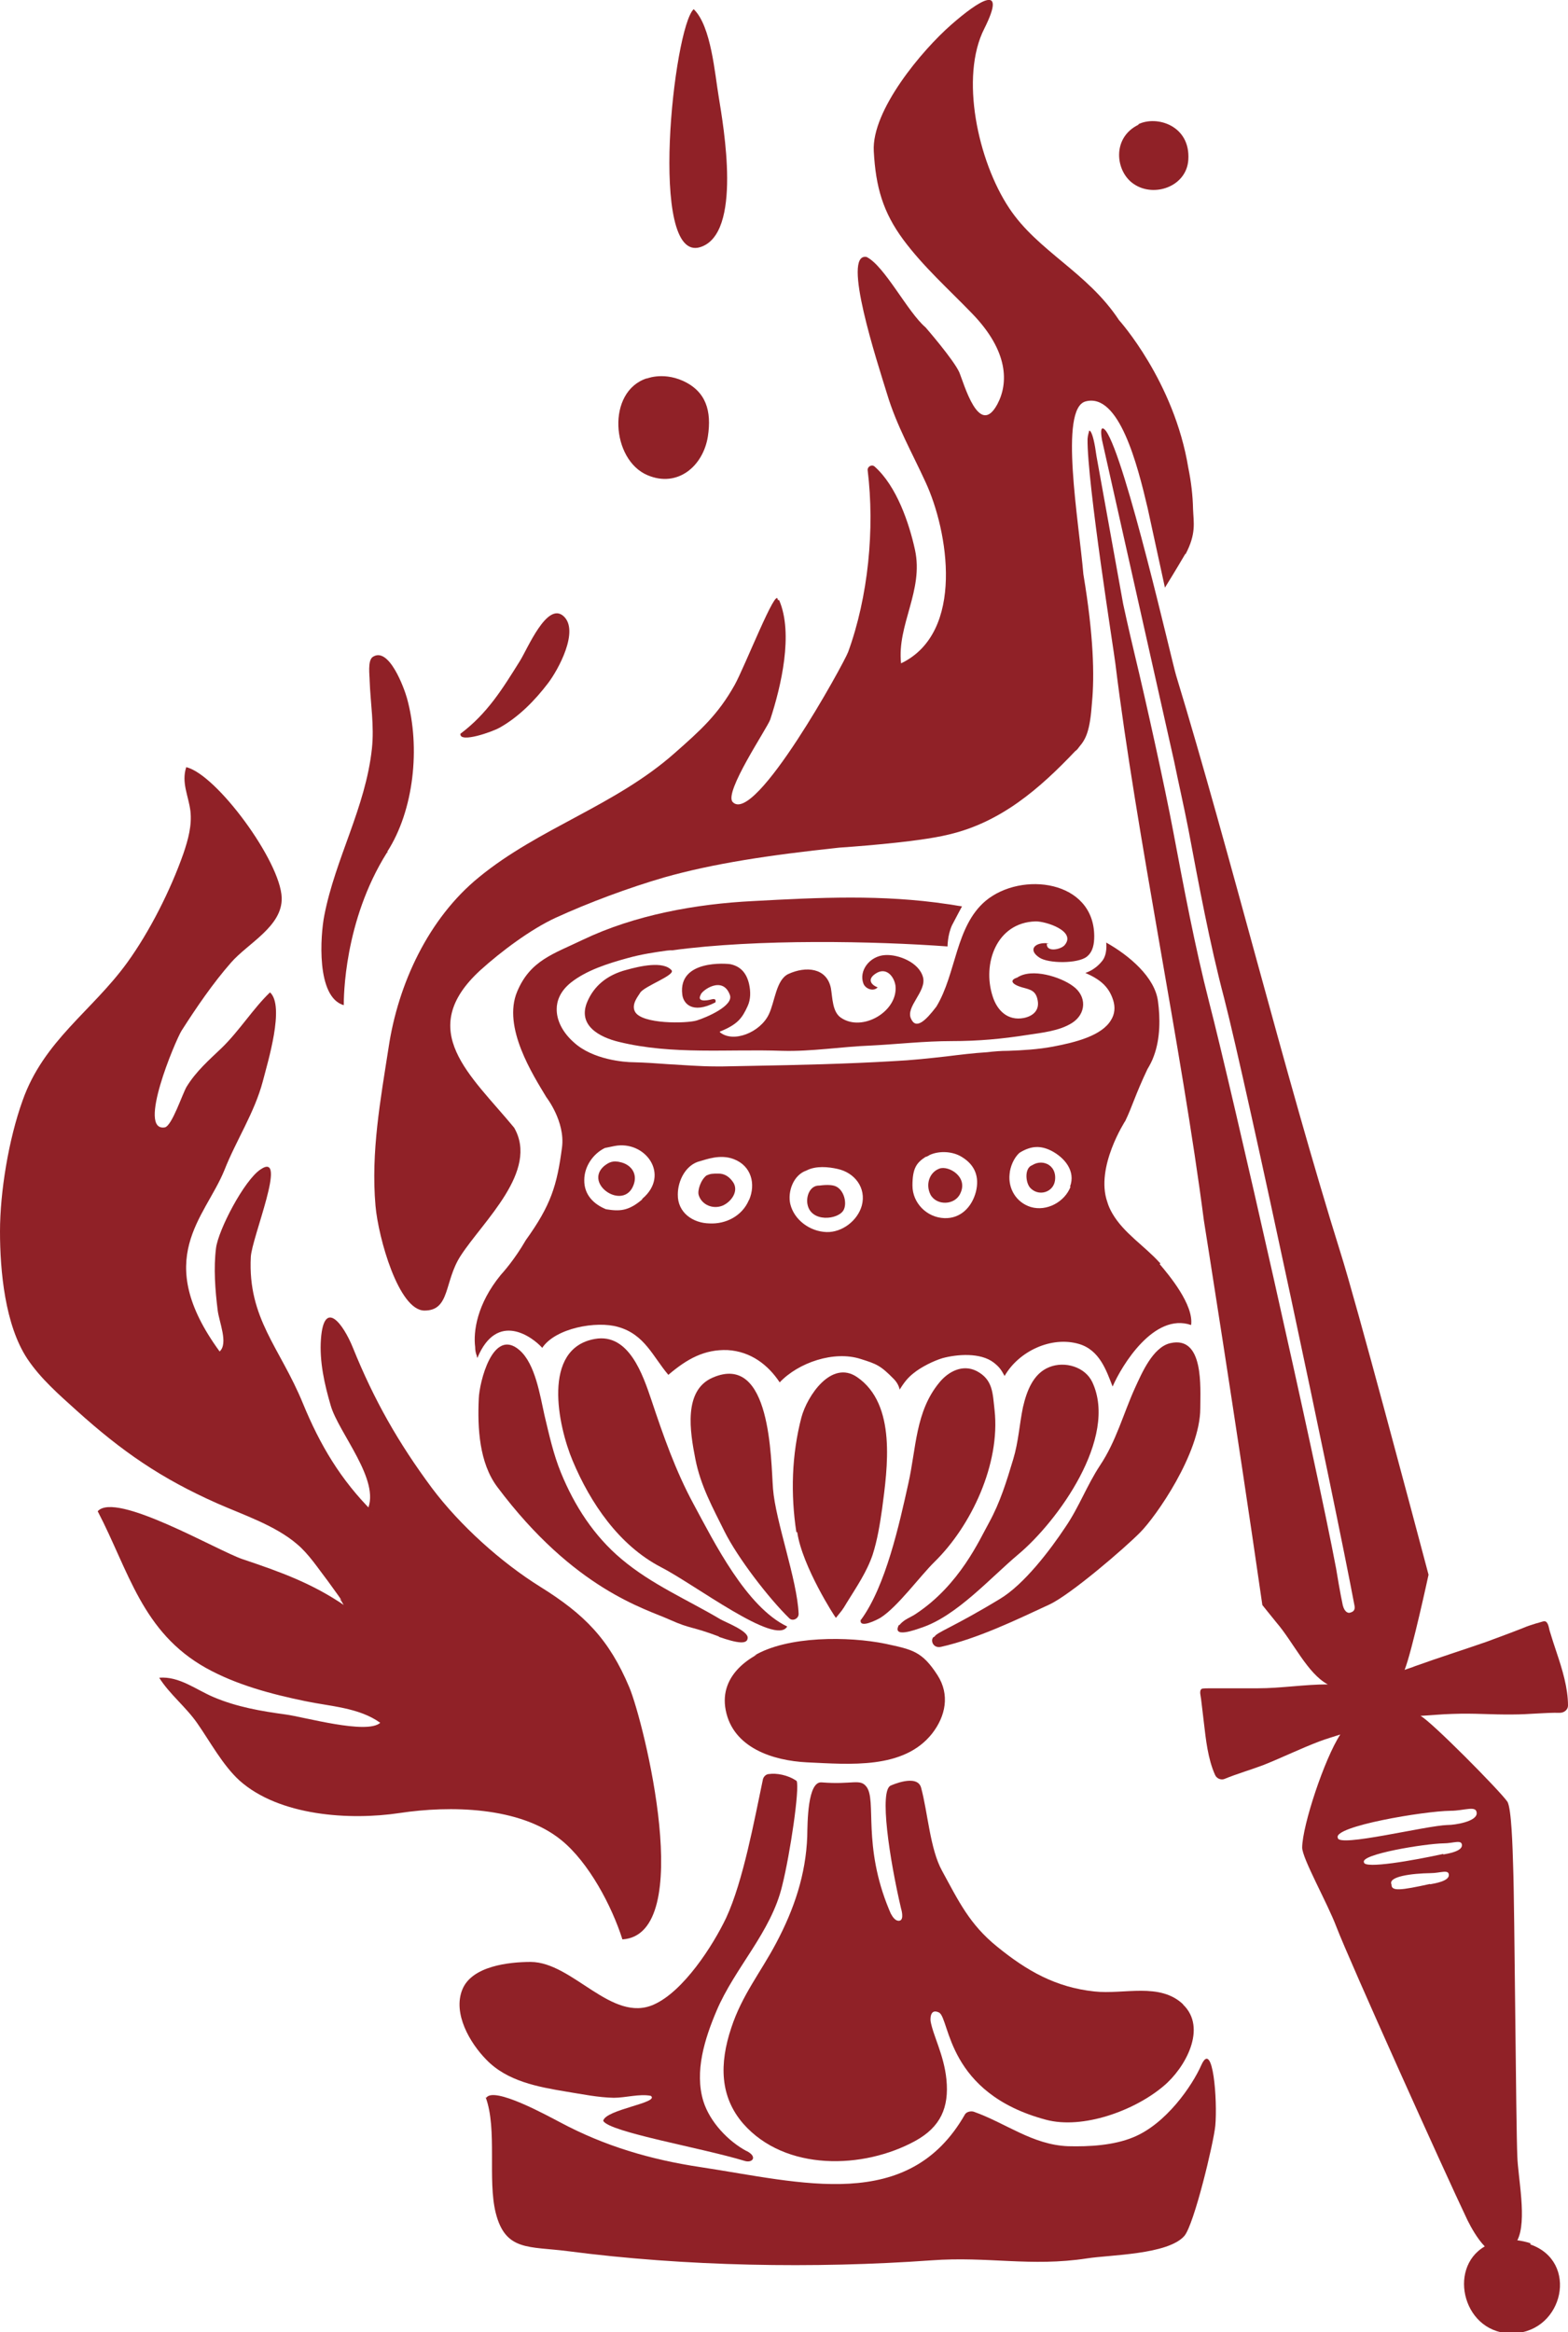 <?xml version="1.0" encoding="UTF-8" standalone="yes"?>
<svg id="Capa_1" data-name="Capa 1" xmlns="http://www.w3.org/2000/svg" version="1.1" viewBox="0 0 563.3 837.8">
  <defs>
    <style>
      .cls-1 {
        fill: #902127;
        stroke-width: 0px;
      }
    </style>
  </defs>
  <g id="Layer_1" data-name="Layer 1">
    <g>
      <path class="cls-1" d="M232.4,135.9c-14.6,4.7-12.8,29.3.2,34.8,10.8,4.6,20-3.2,21.7-13.9,1.4-9.1-.6-16.2-9-20-7.6-3.4-13.7-.5-12.9-.8h0Z"/>
      <path class="cls-1" d="M251.5,88.8c15.3-4.7,8.4-43.4,6.7-54-1.4-8.2-2.7-25.5-9-31.5-7.2,6.7-16.4,91.2,2.3,85.5h0Z"/>
      <path class="cls-1" d="M165.4,263.6c9.7-7.3,15.1-16.1,21.4-26.2,2.7-4.3,9.7-21.3,15.6-16.1s-1.9,19.4-5.5,24.1c-4.7,6.2-10.6,12.2-17.4,16-2.6,1.5-14.3,5.6-14.1,2.3h0Z"/>
      <path class="cls-1" d="M139.1,306c9.6-14.9,12-37.5,7.1-55.2-1-3.6-6.5-18.7-12.3-14.8-1.9,1.3-1.1,6.7-1.1,8.6.3,8.2,1.7,16.1.8,24.4-2.3,21.2-13.1,39.3-17.1,59.9-1.4,7.1-3,29.3,7,32.2,0-2.6,0-30.1,15.5-54.8h.2v-.3Z"/>
      <path class="cls-1" d="M122.2,574.3c2.4,3-3.5-5-4.4-6.3-3.4-4.4-6.8-9.7-11.1-13.3-7.8-6.7-19.3-10.5-28.6-14.6-20.3-9-34.3-18.7-50.6-33.4-6.3-5.7-12.9-11.4-17.7-18.6C1.8,476,0,456.6,0,442.4s3.1-33.1,8.1-47c7.6-21.6,25-32.2,37.6-49.6,8.1-11.2,15.6-26.1,20.2-39.2,1.7-5,3.1-10.1,2.5-15.3-.7-5.5-3.3-10.1-1.5-15.7,10.8,2.5,33.9,33.8,34.3,46.9.3,10.3-12.1,16.3-18.2,23.3-6.5,7.4-12.5,16.2-17.8,24.5-2.3,3.8-16,36.3-6,34.7,2.6-.5,6.4-12.3,7.9-14.7,3.4-5.5,8-9.5,12.5-13.8,6.4-6.2,11.5-14.4,17.4-20,5.4,4.9-.8,25-2.6,32-3,11.3-9.6,21.2-13.8,31.9-7,17.2-26.1,31.7-1.7,65.1,3.2-2.9-.2-10.6-.7-14.8-.9-7.2-1.5-15.2-.6-22.3.8-6.5,10.1-24.4,16-28.3,10-6.8-3.2,24.6-3.5,31.5-1.1,22.1,10.5,32.5,18.7,52.5,6.2,15.1,13.6,27.5,25.1,39-.5-.6-1.1-.8-1.9-.7,4.9-10.5-10.4-27.7-13.2-37.5-2.2-7.5-4.1-15.8-3.5-23.9,1.1-14.6,8-5.5,11.5,3.2,7.6,18.8,16.3,34.1,28.4,50.4,10,13.3,24.7,26.6,39,35.5,15.7,9.8,24.6,18.7,31.9,36.1,5.2,12.5,24.2,88.8-2.5,90.5-3.8-12-12.1-27.7-22-35.7-14.9-12.1-40.1-12.4-58-9.7-17.9,2.7-43.3,1.1-57.6-11.7-6-5.5-10.5-13.9-15.1-20.5-4-5.8-10.1-10.6-13.7-16.4,7.2-.6,13.2,4.3,19.6,7,8.3,3.5,16.9,5,25.8,6.2,6.7.9,29.2,7.3,34,3-7.6-5.5-18-5.9-27-7.8-12.1-2.5-24.6-5.8-35.6-11.9-23-12.9-27.7-34.8-38.9-56.3,6.4-7.3,42.9,14.1,52,17.2,13.7,4.6,25.1,8.7,36.9,16.8-.7,0-1.3-2.2-1.9-2.2h.2v-.4Z"/>
      <path class="cls-1" d="M281,590.9c-10.8,2.7-22.8,10.5-20.3,23.4,2.6,13.6,17,18.2,29.2,18.8,15.4.7,34.8,2.6,45-10.4,4.8-6.2,6.4-13.9,1.9-20.9-5.6-8.7-9.1-9.2-18.7-11.3-13.2-2.7-35.2-2.9-47.2,4.3"/>
      <path class="cls-1" d="M258.3,587.9c-10.1-3.8-10-2.6-17.6-6-8.8-4-34.4-10.8-62.1-47.8-6.4-8.6-7.1-21-6.6-31.7.2-5.7,5-25.7,14.6-17.4,5.7,4.9,7.4,16.3,9,23.4,1.7,7.1,3.2,14,5.9,20.6,4.9,12,11.9,22.8,21.8,31.1,10.8,9.1,23.5,14.5,35.5,21.6,1.9,1.1,9.8,4.1,9.8,6.6s-3.5,2.1-10.4-.3h.1Z"/>
      <path class="cls-1" d="M282.8,584.3c-4.1,7.2-33.3-15.2-45.5-21.4-14.9-7.8-25.2-22.9-31.6-38.2-5.2-12.4-11.2-40.3,8-43.7,12.3-2.2,17.3,13.1,20.3,21.9,4.3,12.9,8.7,25.5,15.2,37.5,7.3,13.5,18.9,36.9,33.6,43.9,0,5.8,0,5.5,0,0h0Z"/>
      <path class="cls-1" d="M286.9,579.8c0,1.7-2.1,2.7-3.3,1.6-7.5-7.3-18.6-21.8-23.3-31.2-4.3-8.7-8.6-16.4-10.5-26.1s-4.4-24.6,6.2-29.2c21.1-9.2,20.9,29.5,21.7,39.9.9,11.7,8.7,32.7,9.2,44.9h0Z"/>
      <path class="cls-1" d="M286.1,550.5c-2.1-13.7-1.7-27.9,1.8-41.3,2.1-7.8,10.8-20.8,20-14.5,14.3,9.8,10.9,32.8,9,47.3-.8,5.6-1.7,11.2-3.4,16.5-2.1,6.2-5.8,11.6-9.2,17.1-1.9,3.2-1.7,2.7-4,5.6-.3-.2-12.1-18.5-13.9-30.8h-.3Z"/>
      <path class="cls-1" d="M309.3,581.9c8.9-12.1,13.8-34.5,17-48.9,2.9-12.8,2.5-25.9,11.2-36.4,3.2-3.9,8.3-6.6,13.3-4.1,6,3.1,5.8,8.1,6.5,14.1,2.1,19.3-8.4,41.6-21.6,54.5-5.1,5-13.2,16.1-19.3,20-1.3.8-7.8,4.1-7.2.8h.1Z"/>
      <path class="cls-1" d="M323.1,583.8c1.8-2.2,4-2.7,6-4.1,15.7-10.4,22.8-26.6,26.2-32.7,4-7.3,6.3-14.8,8.7-22.8,1.9-6.3,2.2-12.4,3.5-18.7,1.3-5.6,3.6-12.1,9.5-14.4,5.5-2.2,12.8-.1,15.4,5.4,9.4,20-12.5,50.1-26.6,61.9-10,8.4-22.1,22.1-34.7,26.3-2.3.8-10.9,4-8.1-1.1v.2h.1Z"/>
      <path class="cls-1" d="M268.3,772.8c-6.8-3.6-13.3-10.6-15.6-17.9-3.3-10.7.5-22.6,4.7-32.5,6.6-15.6,19.6-28.2,23.6-45,2.9-11.6,6.3-34.9,5.2-37.6-3.1-2.2-7.4-2.9-9.9-2.5-1,0-1.9.8-2.2,1.8-3.1,14.7-7.1,36.6-13.2,49.8-4.8,10.1-15.4,26.5-26,31.2-15.1,6.8-29.1-15.2-44.2-15.3-8,0-21.2,1.5-24.6,9.9-3.5,8.6,2.7,19.2,8.6,25.2,7.5,7.8,18.6,9.8,28.8,11.5,5.6.9,11.4,2.1,17,2.2,4.3,0,9.2-1.5,13.3-.7,3.4,2.5-16.4,4.9-17.1,9,2.4,4.1,35.1,9.6,50.9,14.4,2.7.8,4.7-1.5.6-3.6h.2-.1Z"/>
      <path class="cls-1" d="M253.9,422.2c-2.1,1.5-3.4,5.4-2.9,7.1,1.1,3.6,5.2,5.2,8.6,3.8,3-1.3,5.8-5,3.9-8.2-1.4-2.2-3.3-3.4-5.6-3.3-1.8,0-2.7,0-4.1.7h.1Z"/>
      <path class="cls-1" d="M294.2,425.9c-3.3,0-4.7,4-4.1,6.8,1.3,6.5,10.9,5.5,12.9,2.1,1.4-2.4.3-7.2-2.7-8.6-2.2-1-6.2-.2-6-.3h0Z"/>
      <path class="cls-1" d="M337.5,419.8c-3.6,1.3-5.1,5.7-3.2,9.4,2.2,4,8.8,3.8,10.7-.5,2.9-6-4.3-10.1-7.5-8.9Z"/>
      <path class="cls-1" d="M372.3,418.5c-4.3-.6-4.2,5.8-2.3,8.1,3,3.4,8.4,1.8,9-2.5.8-5.9-5.1-8.2-8.9-5"/>
      <path class="cls-1" d="M217,418.9c-7.4,6.5,7.1,16.2,10.6,6.8,1.5-3.9-.7-7.1-4.3-8.1-3.2-.9-4.6,0-6.3,1.3h0Z"/>
      <path class="cls-1" d="M335.7,588c.7-1.6,6.7-3.4,23.5-13.6,8.7-5.2,18.1-17.6,23.6-25.9,4.9-7.2,7.6-14.8,12.4-22.1,5.8-8.7,8.3-18.4,12.5-27.7,2.4-5.2,6.4-14.8,12.8-16.2,12.1-2.7,10.7,16,10.7,23.4,0,16.2-16,39-21.6,44.6-5.4,5.5-24.9,22.3-32.6,25.9-12.3,5.7-25.7,12.2-38.9,15.2-3.1.7-4-2.7-2.6-3.6h.2Z"/>
      <path class="cls-1" d="M174.5,753.5c4.2,11.4.6,29.6,3.6,41.5,3.5,13.8,11.9,11.9,25.9,13.7,42.1,5.5,88.5,6.3,130.6,3.3,20.4-1.5,35.6,2.4,55.9-.7,8.2-1.3,29.1-1.3,35-8.1,3.5-4.2,10.5-33.4,11.1-39.6.8-8.9-.8-31.1-5-21.8-3.3,7.5-12.7,21.2-24.5,26-7,2.9-15.8,3.4-23.4,3.2-12.8-.5-22.3-8.3-33.9-12.4-1-.3-2.5,0-3.1.9-20.3,35.7-58.7,24.5-95.1,19-18-2.7-34.5-7.6-50.4-16.1-4.6-2.4-23.8-13-26.5-8.8l-.2-.2h0Z"/>
      <path class="cls-1" d="M409,44.8c-9.7,4.7-8.3,16.9-1.7,21.3,7.3,5,19,.9,19.6-8.7.8-12.3-11.3-16-17.9-12.8h0v.2Z"/>
      <path class="cls-1" d="M549.9,805.9c-1.7-.6-3.3-.9-4.8-1.1,3.6-7,.2-22.7,0-30.1-.5-10.5-1-91.1-1.5-104-.2-7-.6-21.2-2.1-23.5-2.7-3.9-27.5-29-31.2-30.8,3.8-.2,7.6-.6,11.5-.7,8.3-.3,13.5.3,21.8.2,5.5,0,11.3-.7,16.8-.6,1.5,0,2.9-1.1,2.9-2.6,0-6.4-2.1-13.1-4-18.8-.9-2.7-1.8-5.4-2.6-8.1-.3-1.1-.5-3.2-1.8-3.4-.7,0-2.4.7-3.1.8-1.6.5-3.2,1-4.8,1.7-4.3,1.7-8.7,3.3-13,4.9-9.5,3.3-16.3,5.4-25.8,8.8-1.1.5-2.4.8-3.6,1.3,2.7-6.8,8.6-34.2,8.6-34.2-5.2-19.6-26.1-98.3-31.6-115.6-20.1-64.3-39.5-143.1-59.1-207.5-1.5-4.9-18.1-77.9-25.2-87.8,0,0-2.6-3.5-1.4,3.3l25.9,115.4c1.7,8.3,3.5,16.1,5.1,24.3,3.8,20.1,7.6,40.8,12.9,60.9,8.1,31.4,39.6,179.8,46.8,218.1.3,1.5-.3,2.3-1.9,2.6-.2,0-1.6,0-2.3-2.7-.9-4.1-2.2-11.9-2.4-13.2-7.2-38.3-37.5-172.2-45.6-203.4-5.2-20.3-9.1-41.2-12.9-61.3-3.1-16.5-9.8-46.8-13.8-63.4-.6-2.5-2.4-10.1-4.2-18.4h0l-9.6-53.2c-1.3-9.7-2.6-9.1-2.6-9.1-.2.8-.5,1.7-.6,3-.2,15.5,9.5,76.4,10,80.7,7.5,61.2,23.8,138.3,31.8,200.1,0,0,11.5,72.2,21,138.1,1.4,1.8,3.1,3.8,5,6.2,6.2,7.2,11.2,18.4,18.5,22.3-8.4,0-16.8,1.4-25.1,1.4s-8.4,0-12.7,0h-4.6c-.7,0-2.4,0-2.9.2-1,.7-.3,2.6-.2,3.8.3,2.7.7,5.6,1,8.4.7,5.9,1.4,12.9,4,18.7.6,1.4,2.2,1.9,3.3,1.5,4.6-1.9,9.5-3.3,14-5,6.8-2.7,13.5-6,20.4-8.6,2.4-.9,4.9-1.6,7.3-2.4-5.7,8.7-13.6,32.6-13.7,40.6,0,3.9,9.1,20,12.3,28.5,4.8,12.5,38.8,88,47.1,105.4,1.3,2.6,3.5,6.6,6.2,9.4-13.7,7.9-7.5,32,10.4,31.2,17.9-.7,23.5-25.8,6-31.9v-.3ZM513.7,676.8c-10.5,2.3-13.9,2.7-13.8.2-1.4-2.9,7.3-4,14-4.1,3.5,0,6.6-1.5,6.6.7s-5.1,3-6.7,3.3h0ZM518.5,666c-10.5,2.3-28.5,5.5-28.5,3-1.4-2.9,22-6.7,28.6-6.8,3.5,0,6.6-1.5,6.6.7s-5.1,3-6.7,3.3h0v-.2ZM520.1,655.6c-7.8.2-39.5,8.2-39.5,4.6-1.8-4.1,31-9.6,40.5-9.7,5,0,9.4-2.1,9.4.9s-7.9,4.2-10.3,4.2h-.1Z"/>
      <path class="cls-1" d="M376.6,338.9c-4.6-.6-7.6,2.2-3.2,5.1,3.3,2.2,13.8,2.2,17-.3,2.3-1.8,2.7-4.7,2.7-7.4-.1-20.1-26.1-23.4-39-12.7-10.9,9.2-10.5,26.1-17.7,38-3.8,5-7.3,8.4-9.1,4.4-2.1-4.3,5.6-9.8,4.3-14.9-1.4-5.4-8.9-8.3-13.6-8-5.6.3-9.6,5.7-7.8,10.3.8,1.9,3.6,2.9,5.1,1.3-2.4-.9-3.8-2.9-.8-4.9,3.8-2.6,6.7.9,7.2,4.3,1,9.2-11.9,16.8-19.6,11.5-3.1-2.1-3-7.1-3.6-10.6-1.5-7.4-9-8-15.3-5.1-4.4,2.1-4.8,9.9-7,14.5-3.1,6.5-12.8,10.4-17.6,6.4v-.2c6.4-2.6,8-4.8,10-9.2,1.1-2.4,1.1-5.2.5-7.9-.9-3.9-3-6.3-6.6-7.1-1.5-.3-18.9-1.7-17.4,10.8.3,3.1,3.4,7.3,11.9,2.9,0,0,.6-1.6-1.3-1.1,0,0-5.7,1.6-4-1.6.3-1.5,7.9-7.1,10.5,0,1.5,3.9-8.4,8.1-11.9,9.2-3.6,1.1-19.8,1.4-22.2-3.2-1.4-2.7,1.3-5.7,1.9-6.8,1.6-2.4,12.5-6.2,11.3-8-3-3.5-11.5-1.5-16.2-.2-7.3,1.9-11.7,6-14,11.2-3.9,8.7,4.2,13,11.3,14.7,19.2,4.7,39.1,2.5,58.6,3.2,10.5.3,21.3-1.5,31.9-1.9,9.7-.5,19.2-1.6,29-1.6s18.1-.8,27.1-2.2c5.2-.8,11.5-1.4,16.1-4.3,5.2-3.3,5.4-9.7.3-13.3-4.3-3.2-14.7-6.6-20-3-2.6.8-2.3,2.3,1.8,3.5,2.9.8,5,1.1,5.6,4.8.6,3.4-1.6,5.5-5,6.2-5.8,1.1-9.6-2.7-11.2-7.8-3.8-11.7,1.4-26.5,15.4-26.9,3.6-.1,14.9,3.5,10.4,8.6-1.5,1.6-6.8,2.6-6.3-.8l.2.3.3-.2Z"/>
      <path class="cls-1" d="M425.1,720.1c-8.4-8.1-21.4-3.5-32-4.7-13.9-1.5-24.2-7.4-34.9-16.1-9.9-8-13.8-16.3-19.8-27.3-4.3-7.8-5.1-21-7.5-29.8-1.4-5.1-10.8-.8-10.8-.8-4.4,1.4-.5,26.7,3.6,44.2,0,0,1.3,4.1-.6,4.4-1.4.2-2.4-1.3-3.1-2.6h0c-.3-.7-.6-1.4-.6-1.4-9.6-23.1-4.4-39.2-8.1-44.1-2.3-3.1-5-.7-16.1-1.6-5.1-.5-5.1,14.4-5.2,19.4-.5,13.7-4.7,26.1-11.1,38.2-5.7,10.8-12.3,18.7-16.2,30.6-4.3,12.9-4.1,24.7,4.3,34.4,15.1,17.2,43.2,16.4,61.8,6.2,9.1-5,12.2-12,11.2-22.1-.9-8.9-4.8-15.7-5.7-21,0,0-.5-4.8,3.1-3,3.9,2.4,2.7,29,38.4,38.5,13.1,3.5,31.7-3.2,42.2-12.1,7.8-6.5,15.8-20.9,7-29.3v-.2.2Z"/>
      <path class="cls-1" d="M416.6,453.6c-5.4-6-12.9-10.6-17-17.7-.8-1.4-1.4-2.7-1.8-4.1h0c-4.4-12.5,6.5-29.2,6.5-29.2,2.5-5.2,3.5-9.2,7.9-18.5.9-1.5,1.7-3,2.3-4.7h0c2.4-6.4,2.3-13.9,1.5-19.7-1.1-8.7-10.4-16.5-18.6-21.1,0,0,.6,4.3-1.6,6.8-2.7,3.3-5.9,4.1-5.9,4.1,5,2.2,8.4,4.7,10,9.8.8,2.5.6,5-.8,7.2-3.3,5.5-12.4,7.9-20.9,9.5-5.4,1-10.7,1.3-16,1.5-2.6,0-5.1.2-7.6.5-4.9.3-9.7.9-14.6,1.5-6.2.7-12.7,1.4-19,1.7-16.9,1-34.2,1.4-50.9,1.7l-10.4.2h-2.5c-5.8,0-11.5-.5-17.1-.8-4.2-.3-8.3-.6-12.5-.7-3.3,0-14.6-.9-21.4-7.1-4.1-3.6-6.3-8-6.2-12.1,0-2.5,1-6.2,5.2-9.5,5.5-4.3,12.9-6.7,20.2-8.7h0c5-1.4,9.8-2.1,14.1-2.7.2,0,1.7-.2,1.9-.1,30.9-4.2,73.1-3.3,99-1.4,0,0,0-4.1,1.6-7.6,1.4-2.7,3.6-6.8,3.6-6.8-1.7-.2-3.5-.6-5.2-.8-23.5-3.5-46-2.4-69.8-1.1-20.5,1-42.6,5-61.2,13.9-10.6,5.1-18.9,7.4-23.6,18.6-5.4,12.8,5.7,30,10.5,38h0s6.8,8.7,5.6,18c-1.8,13.7-4,20.8-13,33.3h0c-4.1,7.1-8.2,11.6-9,12.5-8.6,10.5-9.9,20.4-9.2,25.9,0,1.1.2,2.2.6,3.2,0,.5.2.7.2.7,7.1-17,19.8-7.5,23.3-3.6,4.7-7.1,19.5-9.8,27.3-7.5,9.5,2.7,12.4,10.6,18,17.2,6.8-5.8,13-9.2,21.3-8.9,8.4.5,14.6,5.4,18.7,11.6,6.7-7.1,19.5-11.5,29.1-8.4,5.7,1.8,7.1,2.3,11.9,7.2,1.8,1.8,2.1,3.8,2.1,3.8,1.8-2.9,3.1-4.4,5-5.9,2.7-2.2,7.1-4.4,10.4-5.4,5.2-1.4,13.6-2.1,18.4,1.6,1.9,1.5,2.6,2.4,3.9,4.8,5.1-8.9,16.8-14.4,26.7-11.5,7.5,2.2,9.9,9.7,12.1,15.3,3.3-7.6,14.9-26.7,28.2-22.1,1-7.3-8-18-11.3-21.9l.3-.3-.3-.2ZM230.8,430.8c-5,4.3-8.2,4.4-13.1,3.6-4.4-1.8-7.9-5.2-7.8-10.5,0-4.8,3.1-9.4,7.4-11.5,1.1-.2,2.3-.5,3.4-.7,11.1-2.2,20.2,10.3,10.1,18.9h-.1v.2ZM269,431.2c-2.4,5.6-8.2,8.6-14.1,8.3-6-.1-11.5-3.9-11.4-10.4,0-5,2.9-10.8,8.1-12,1.9-.5,7.1-2.6,12-.7,6.3,2.4,8,8.9,5.5,14.7h-.1ZM309.6,433.1c-1.5,5.4-7.1,9.7-12.7,9.5-5.9-.2-11.6-4.3-13-10.1-1-4.4,1.1-10.4,5.8-12,3.4-1.8,8-1.3,11.1-.6,6.2,1.3,10.5,6.8,8.8,13.2h0ZM350.6,428.1c-1.4,5.4-5.4,9.7-11.3,9.5-6.3-.2-11.5-5.4-11.5-11.7s1.5-8.2,4.7-10.3h0s.5-.1.6-.2c.3-.1.6-.3.9-.5,3.5-1.6,8.3-1.3,11.5.7,4.8,2.9,6.4,7.2,5.1,12.5h0ZM384.6,426.3c-2.1,5.5-8.6,9-14.3,7.3-5.2-1.6-8.2-6.6-7.6-11.9.2-2.5,1.5-5.8,3.6-7.6,4.2-2.6,7.6-2.6,11.4-.7,4.8,2.5,8.8,7.3,6.7,12.9h.2Z"/>
      <g>
        <path class="cls-1" d="M428.6,183s0-.3,0,0h0Z"/>
        <path class="cls-1" d="M425.9,199.1c3.9-7.4,2.9-11.3,2.7-16.2-.1-5-.7-9.9-1.7-14.8-5.1-31.2-24.9-53.1-24.9-53.1-11.4-17.3-29.2-24.7-39.5-40.3-11.2-16.9-17.7-47.1-8.9-64.4,8.4-16.8-2.1-10-11.9-1.4-10.4,9.1-28.6,30.7-27.8,45.4.7,12.9,3.3,21.9,10.6,31.8,7.2,9.7,16.3,17.8,24.7,26.5,13.2,13.6,13.1,25.1,9.1,32.6-6.6,12.3-12-7.5-13.7-11.5-2.1-4.6-12.1-16.1-12.1-16.1-6.4-5.4-14.7-22.1-21.2-25.3-9.1-1.6,3.9,37.9,7.4,49.3,3.4,11.3,8.9,20.9,13.8,31.6,8.1,17.4,14.3,54-8.8,65.1-1.5-13.9,8.2-26.1,5-40.8-2.1-9.6-6.6-22.9-14.5-29.9-1-.9-2.6,0-2.5,1.3,2.6,21.2.2,45.5-7,65.3-1.4,3.9-33.6,62.5-41.5,53.9-3.2-3.5,12.3-26.3,13.5-29.6,3.9-11.9,8.4-30.9,3.2-42.9,0-.1-.3,0-.5-.1-.3-5.5-12,24.4-15.5,30.6-6,10.7-12.3,16.3-21.6,24.5-21.4,18.9-48.6,26.8-70.2,44.5-18.2,14.8-29.1,38.4-32.5,61.2-2.9,18.7-6.4,37.6-4.7,56.9,1,11.4,8.3,37.6,17.6,37.6s7-10.5,13-19.7c8.1-12.5,28.2-30.4,19.2-46-15.5-18.8-35.8-34.9-12.1-56.6,7.4-6.7,18.1-14.7,27-18.8,12-5.5,26.3-10.8,39-14.5,17.7-5,37.6-8,62.9-10.7,1.3-.1,27.6-1.8,39.3-4.7,18.8-4.4,32.7-16.5,45.5-30,0,0,.6-.3,1.4-1.5,2.5-2.9,3.9-5.9,4.6-16,.9-9.5.6-23.9-3.1-46-1.6-18.9-8.8-59.6.8-62.1,12-3.2,18.6,22.6,22.3,38.4h0l6.2,28.5s4.1-6.6,7.3-12.1h-.2.3Z"/>
      </g>
    </g>
  </g>
</svg>